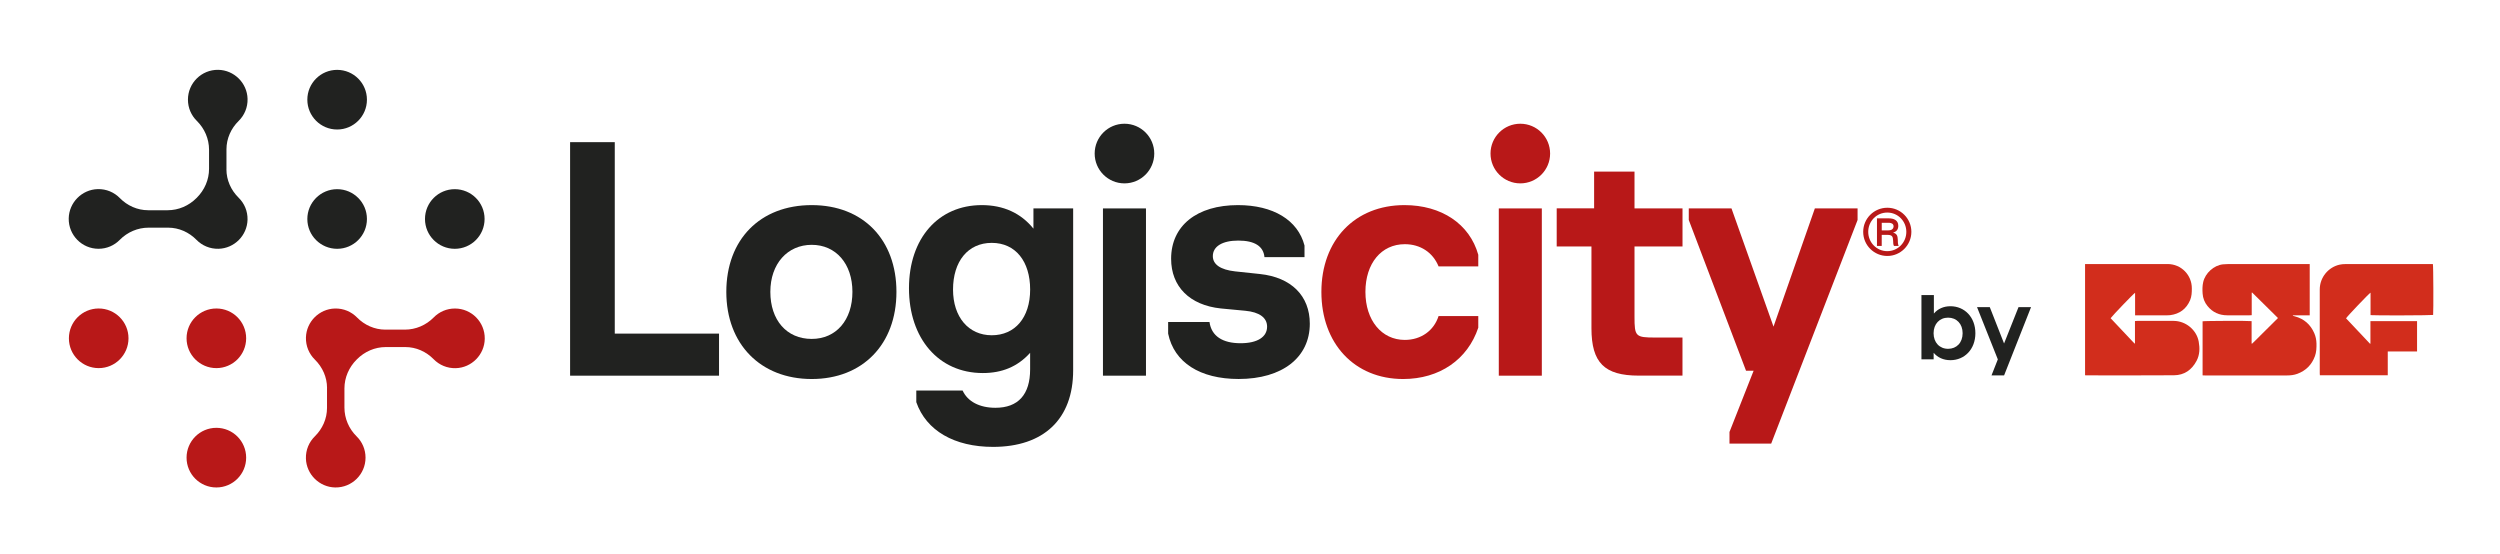 <svg xmlns="http://www.w3.org/2000/svg" width="203" height="45" viewBox="0 0 203 45" fill="none"><path d="M36.928 20.203C38.265 20.203 39.348 19.119 39.348 17.782C39.348 16.445 38.265 15.361 36.928 15.361C35.592 15.361 34.509 16.445 34.509 17.782C34.509 19.119 35.592 20.203 36.928 20.203Z" fill="#212220"></path><path d="M27.376 20.203C28.712 20.203 29.795 19.119 29.795 17.782C29.795 16.445 28.712 15.361 27.376 15.361C26.039 15.361 24.956 16.445 24.956 17.782C24.956 19.119 26.039 20.203 27.376 20.203Z" fill="#212220"></path><path d="M27.376 10.516C28.712 10.516 29.795 9.432 29.795 8.094C29.795 6.757 28.712 5.673 27.376 5.673C26.039 5.673 24.956 6.757 24.956 8.094C24.956 9.432 26.039 10.516 27.376 10.516Z" fill="#212220"></path><path d="M26.553 31.502V33.129C26.553 33.999 26.185 34.822 25.565 35.431C25.101 35.885 24.821 36.523 24.84 37.227C24.875 38.516 25.936 39.563 27.224 39.582C28.576 39.601 29.681 38.509 29.681 37.16C29.681 36.485 29.406 35.873 28.959 35.436C28.329 34.815 27.968 33.975 27.968 33.091V31.542C27.968 30.657 28.336 29.818 28.963 29.195C28.968 29.19 28.975 29.183 28.98 29.178C29.603 28.547 30.442 28.181 31.326 28.181H32.914C33.784 28.181 34.606 28.55 35.214 29.171C35.668 29.634 36.305 29.915 37.009 29.896C38.297 29.86 39.343 28.8 39.362 27.511C39.381 26.157 38.29 25.051 36.942 25.051C36.267 25.051 35.657 25.327 35.219 25.774C34.599 26.404 33.76 26.766 32.876 26.766H31.288C30.418 26.766 29.596 26.397 28.987 25.776C28.533 25.313 27.896 25.032 27.193 25.051C25.916 25.087 24.878 26.126 24.842 27.403C24.823 28.108 25.104 28.745 25.567 29.199C26.187 29.808 26.556 30.631 26.556 31.502H26.553Z" fill="#B81818"></path><path d="M8.014 29.891C9.351 29.891 10.434 28.807 10.434 27.47C10.434 26.133 9.351 25.049 8.014 25.049C6.678 25.049 5.595 26.133 5.595 27.47C5.595 28.807 6.678 29.891 8.014 29.891Z" fill="#B81818"></path><path d="M17.569 29.891C18.905 29.891 19.988 28.807 19.988 27.47C19.988 26.133 18.905 25.049 17.569 25.049C16.233 25.049 15.149 26.133 15.149 27.47C15.149 28.807 16.233 29.891 17.569 29.891Z" fill="#B81818"></path><path d="M17.569 39.582C18.905 39.582 19.988 38.498 19.988 37.16C19.988 35.823 18.905 34.739 17.569 34.739C16.233 34.739 15.149 35.823 15.149 37.16C15.149 38.498 16.233 39.582 17.569 39.582Z" fill="#B81818"></path><path d="M18.389 13.751V12.123C18.389 11.253 18.757 10.43 19.378 9.821C19.841 9.367 20.121 8.729 20.102 8.025C20.067 6.736 19.007 5.69 17.718 5.67C16.366 5.651 15.261 6.743 15.261 8.092C15.261 8.767 15.537 9.379 15.983 9.816C16.613 10.437 16.975 11.277 16.975 12.162V13.71C16.975 14.595 16.606 15.434 15.979 16.058C15.974 16.062 15.967 16.07 15.962 16.074C15.339 16.705 14.5 17.071 13.616 17.071H12.028C11.159 17.071 10.336 16.702 9.728 16.081C9.274 15.618 8.637 15.337 7.933 15.356C6.645 15.392 5.599 16.453 5.58 17.742C5.561 19.095 6.652 20.201 8 20.201C8.675 20.201 9.286 19.925 9.723 19.478C10.343 18.848 11.182 18.486 12.066 18.486H13.654C14.524 18.486 15.347 18.855 15.955 19.476C16.409 19.939 17.046 20.22 17.749 20.201C19.026 20.166 20.064 19.126 20.1 17.849C20.119 17.145 19.839 16.507 19.375 16.053C18.755 15.444 18.386 14.621 18.386 13.751H18.389Z" fill="#212220"></path><path d="M46.29 11.543H49.919V27.089H58.385V30.505H46.292V11.543H46.29Z" fill="#212220"></path><path d="M65.911 16.655C70.077 16.655 72.791 19.452 72.791 23.702C72.791 27.953 70.051 30.776 65.911 30.776C61.77 30.776 58.977 27.953 58.977 23.702C58.977 19.452 61.718 16.655 65.911 16.655ZM65.911 27.52C67.9 27.52 69.217 25.986 69.217 23.7C69.217 21.414 67.874 19.88 65.911 19.88C63.947 19.88 62.552 21.414 62.552 23.7C62.552 25.986 63.869 27.52 65.911 27.52Z" fill="#212220"></path><path d="M83.646 29.994V28.65C82.624 29.78 81.362 30.291 79.803 30.291C76.202 30.291 73.809 27.468 73.809 23.405C73.809 19.343 76.2 16.655 79.722 16.655C81.469 16.655 82.893 17.299 83.915 18.565V16.924H87.14V30.075C87.14 34.028 84.749 36.287 80.637 36.287C77.493 36.287 75.209 34.97 74.403 32.655V31.713H78.165C78.569 32.601 79.537 33.112 80.825 33.112C82.679 33.112 83.646 32.037 83.646 29.991V29.994ZM77.386 23.512C77.386 25.746 78.648 27.223 80.53 27.223C82.412 27.223 83.648 25.798 83.648 23.512C83.648 21.226 82.465 19.721 80.53 19.721C78.595 19.721 77.386 21.226 77.386 23.512Z" fill="#212220"></path><path d="M89.56 16.924H93.053V30.505H89.56V16.924Z" fill="#212220"></path><path d="M94.853 27.089V26.148H98.211C98.373 27.303 99.285 27.87 100.737 27.87C102.109 27.87 102.888 27.358 102.888 26.526C102.888 25.8 102.27 25.341 101.115 25.234L99.126 25.046C96.6 24.777 95.095 23.272 95.095 21.012C95.095 18.322 97.191 16.655 100.524 16.655C103.373 16.655 105.389 17.865 105.926 19.937V20.879H102.674C102.594 19.992 101.869 19.535 100.552 19.535C99.235 19.535 98.482 20.02 98.482 20.798C98.482 21.471 99.1 21.902 100.283 22.035L102.299 22.249C104.852 22.518 106.356 24.023 106.356 26.283C106.356 29.026 104.124 30.774 100.578 30.774C97.434 30.774 95.337 29.43 94.853 27.089Z" fill="#212220"></path><path d="M114.042 16.655C117.051 16.655 119.338 18.189 120.036 20.689V21.631H116.811C116.355 20.501 115.333 19.828 114.071 19.828C112.162 19.828 110.872 21.388 110.872 23.7C110.872 26.012 112.188 27.601 114.071 27.601C115.387 27.601 116.436 26.847 116.811 25.665H120.036V26.607C119.176 29.19 116.892 30.776 113.935 30.776C109.985 30.776 107.297 27.898 107.297 23.702C107.297 19.507 110.011 16.655 114.042 16.655Z" fill="#B81818"></path><path d="M121.702 16.924H125.196V30.505H121.702V16.924Z" fill="#B81818"></path><path d="M132.722 13.936V16.921H136.62V20.013H132.722V25.715C132.722 27.327 132.803 27.408 134.414 27.408H136.617V30.5H133.069C130.274 30.5 129.226 29.451 129.226 26.654V20.011H126.404V16.919H129.442V13.934H132.722V13.936Z" fill="#B81818"></path><path d="M137.128 17.863V16.921H140.596L144.009 26.523L147.367 16.921H150.835V17.863L143.821 36.019H140.434V35.077L142.395 30.101H141.777L137.128 17.863Z" fill="#B81818"></path><path d="M91.306 14.89C92.643 14.89 93.726 13.806 93.726 12.468C93.726 11.131 92.643 10.047 91.306 10.047C89.97 10.047 88.887 11.131 88.887 12.468C88.887 13.806 89.97 14.89 91.306 14.89Z" fill="#212220"></path><path d="M123.45 14.89C124.786 14.89 125.869 13.806 125.869 12.468C125.869 11.131 124.786 10.047 123.45 10.047C122.114 10.047 121.03 11.131 121.03 12.468C121.03 13.806 122.114 14.89 123.45 14.89Z" fill="#B81818"></path><path d="M153.252 20.784C152.173 20.784 151.291 19.913 151.291 18.826C151.291 17.739 152.173 16.869 153.252 16.869C154.331 16.869 155.203 17.749 155.203 18.826C155.203 19.904 154.329 20.784 153.252 20.784ZM153.247 17.259C152.377 17.259 151.7 17.965 151.7 18.826C151.7 19.687 152.38 20.394 153.247 20.394C154.115 20.394 154.794 19.687 154.794 18.826C154.794 17.965 154.115 17.259 153.247 17.259ZM153.789 19.966C153.722 19.863 153.727 19.668 153.722 19.552C153.708 19.193 153.635 19.071 153.252 19.071H152.796V19.968H152.41V17.73H153.373C153.768 17.73 154.141 17.877 154.141 18.339C154.141 18.615 154.003 18.814 153.727 18.881V18.89C154.034 18.979 154.086 19.157 154.1 19.45C154.105 19.597 154.096 19.835 154.172 19.968H153.787L153.789 19.966ZM153.734 18.263C153.668 18.103 153.459 18.089 153.309 18.089H152.798V18.71H153.29C153.535 18.71 153.76 18.643 153.76 18.351C153.76 18.324 153.746 18.284 153.734 18.263Z" fill="#B81818"></path><path d="M171.382 25.838C172.03 26.526 172.677 27.211 173.323 27.896C173.335 27.891 173.347 27.886 173.359 27.881V26.069C173.435 26.064 173.49 26.057 173.547 26.057C174.533 26.057 175.522 26.055 176.508 26.057C177.48 26.062 178.362 26.783 178.536 27.741C178.631 28.269 178.624 28.802 178.365 29.294C177.977 30.034 177.364 30.467 176.527 30.472C174.17 30.491 171.814 30.479 169.456 30.479C169.411 30.479 169.364 30.474 169.307 30.472V21.44H169.483C171.655 21.44 173.83 21.445 176.002 21.44C177.133 21.438 177.984 22.351 177.977 23.422C177.977 23.75 177.965 24.073 177.834 24.38C177.526 25.091 176.984 25.491 176.218 25.591C176.14 25.6 176.061 25.603 175.983 25.603C175.17 25.603 174.355 25.603 173.542 25.603C173.49 25.603 173.44 25.603 173.369 25.603V23.774C173.257 23.828 171.546 25.612 171.382 25.838Z" fill="#D22D1C"></path><path d="M178.85 30.474V26.09C178.966 26.052 182.588 26.038 182.831 26.076V27.893C182.831 27.893 182.852 27.905 182.864 27.91C183.106 27.694 183.327 27.453 183.56 27.225C183.793 26.999 184.021 26.766 184.254 26.538C184.487 26.305 184.723 26.074 184.972 25.824C184.266 25.127 183.57 24.44 182.873 23.752C182.862 23.757 182.85 23.762 182.84 23.767V25.593C182.764 25.596 182.709 25.603 182.652 25.603C182.053 25.603 181.454 25.603 180.858 25.603C180.202 25.603 179.665 25.36 179.249 24.849C179.009 24.554 178.878 24.211 178.852 23.838C178.831 23.526 178.828 23.21 178.902 22.898C179.071 22.171 179.765 21.543 180.504 21.464C180.639 21.45 180.775 21.443 180.913 21.443C183.054 21.443 185.196 21.443 187.337 21.443H187.549V25.603H186.184C186.184 25.615 186.18 25.629 186.18 25.641C186.232 25.655 186.282 25.672 186.334 25.686C187.085 25.884 187.61 26.345 187.919 27.054C188.036 27.32 188.09 27.603 188.098 27.896C188.105 28.243 188.093 28.59 187.972 28.921C187.717 29.618 187.24 30.098 186.543 30.355C186.275 30.453 185.996 30.486 185.709 30.486C183.489 30.484 181.267 30.486 179.047 30.486C178.983 30.486 178.916 30.481 178.852 30.479L178.85 30.474Z" fill="#D22D1C"></path><path d="M196.267 28.538H193.886V30.474H188.374C188.371 30.415 188.364 30.365 188.364 30.312C188.364 28.043 188.362 25.772 188.364 23.503C188.364 22.535 189.051 21.688 189.997 21.486C190.145 21.455 190.299 21.443 190.451 21.443C192.766 21.44 195.081 21.443 197.398 21.443C197.451 21.443 197.503 21.443 197.551 21.443C197.589 21.566 197.603 25.294 197.57 25.574C197.458 25.61 192.788 25.627 192.488 25.589V23.764C192.369 23.821 190.582 25.698 190.499 25.848C191.145 26.533 191.794 27.223 192.445 27.912C192.457 27.908 192.467 27.905 192.479 27.901V26.074H196.265V28.54L196.267 28.538Z" fill="#D22D1C"></path><path d="M157.012 28.65V29.178H156.021V23.959H157.031V25.46C157.349 25.082 157.813 24.866 158.374 24.866C159.521 24.866 160.401 25.753 160.401 27.056C160.401 28.36 159.521 29.247 158.374 29.247C157.801 29.247 157.337 29.026 157.012 28.647V28.65ZM158.186 28.324C158.877 28.324 159.365 27.822 159.365 27.058C159.365 26.295 158.875 25.793 158.186 25.793C157.496 25.793 157.007 26.302 157.007 27.058C157.007 27.815 157.496 28.324 158.186 28.324Z" fill="#212220"></path><path d="M162.222 29.178L160.534 24.937H161.57L162.73 27.891L163.904 24.937H164.922L162.733 30.481H161.711L162.226 29.175L162.222 29.178Z" fill="#212220"></path></svg>